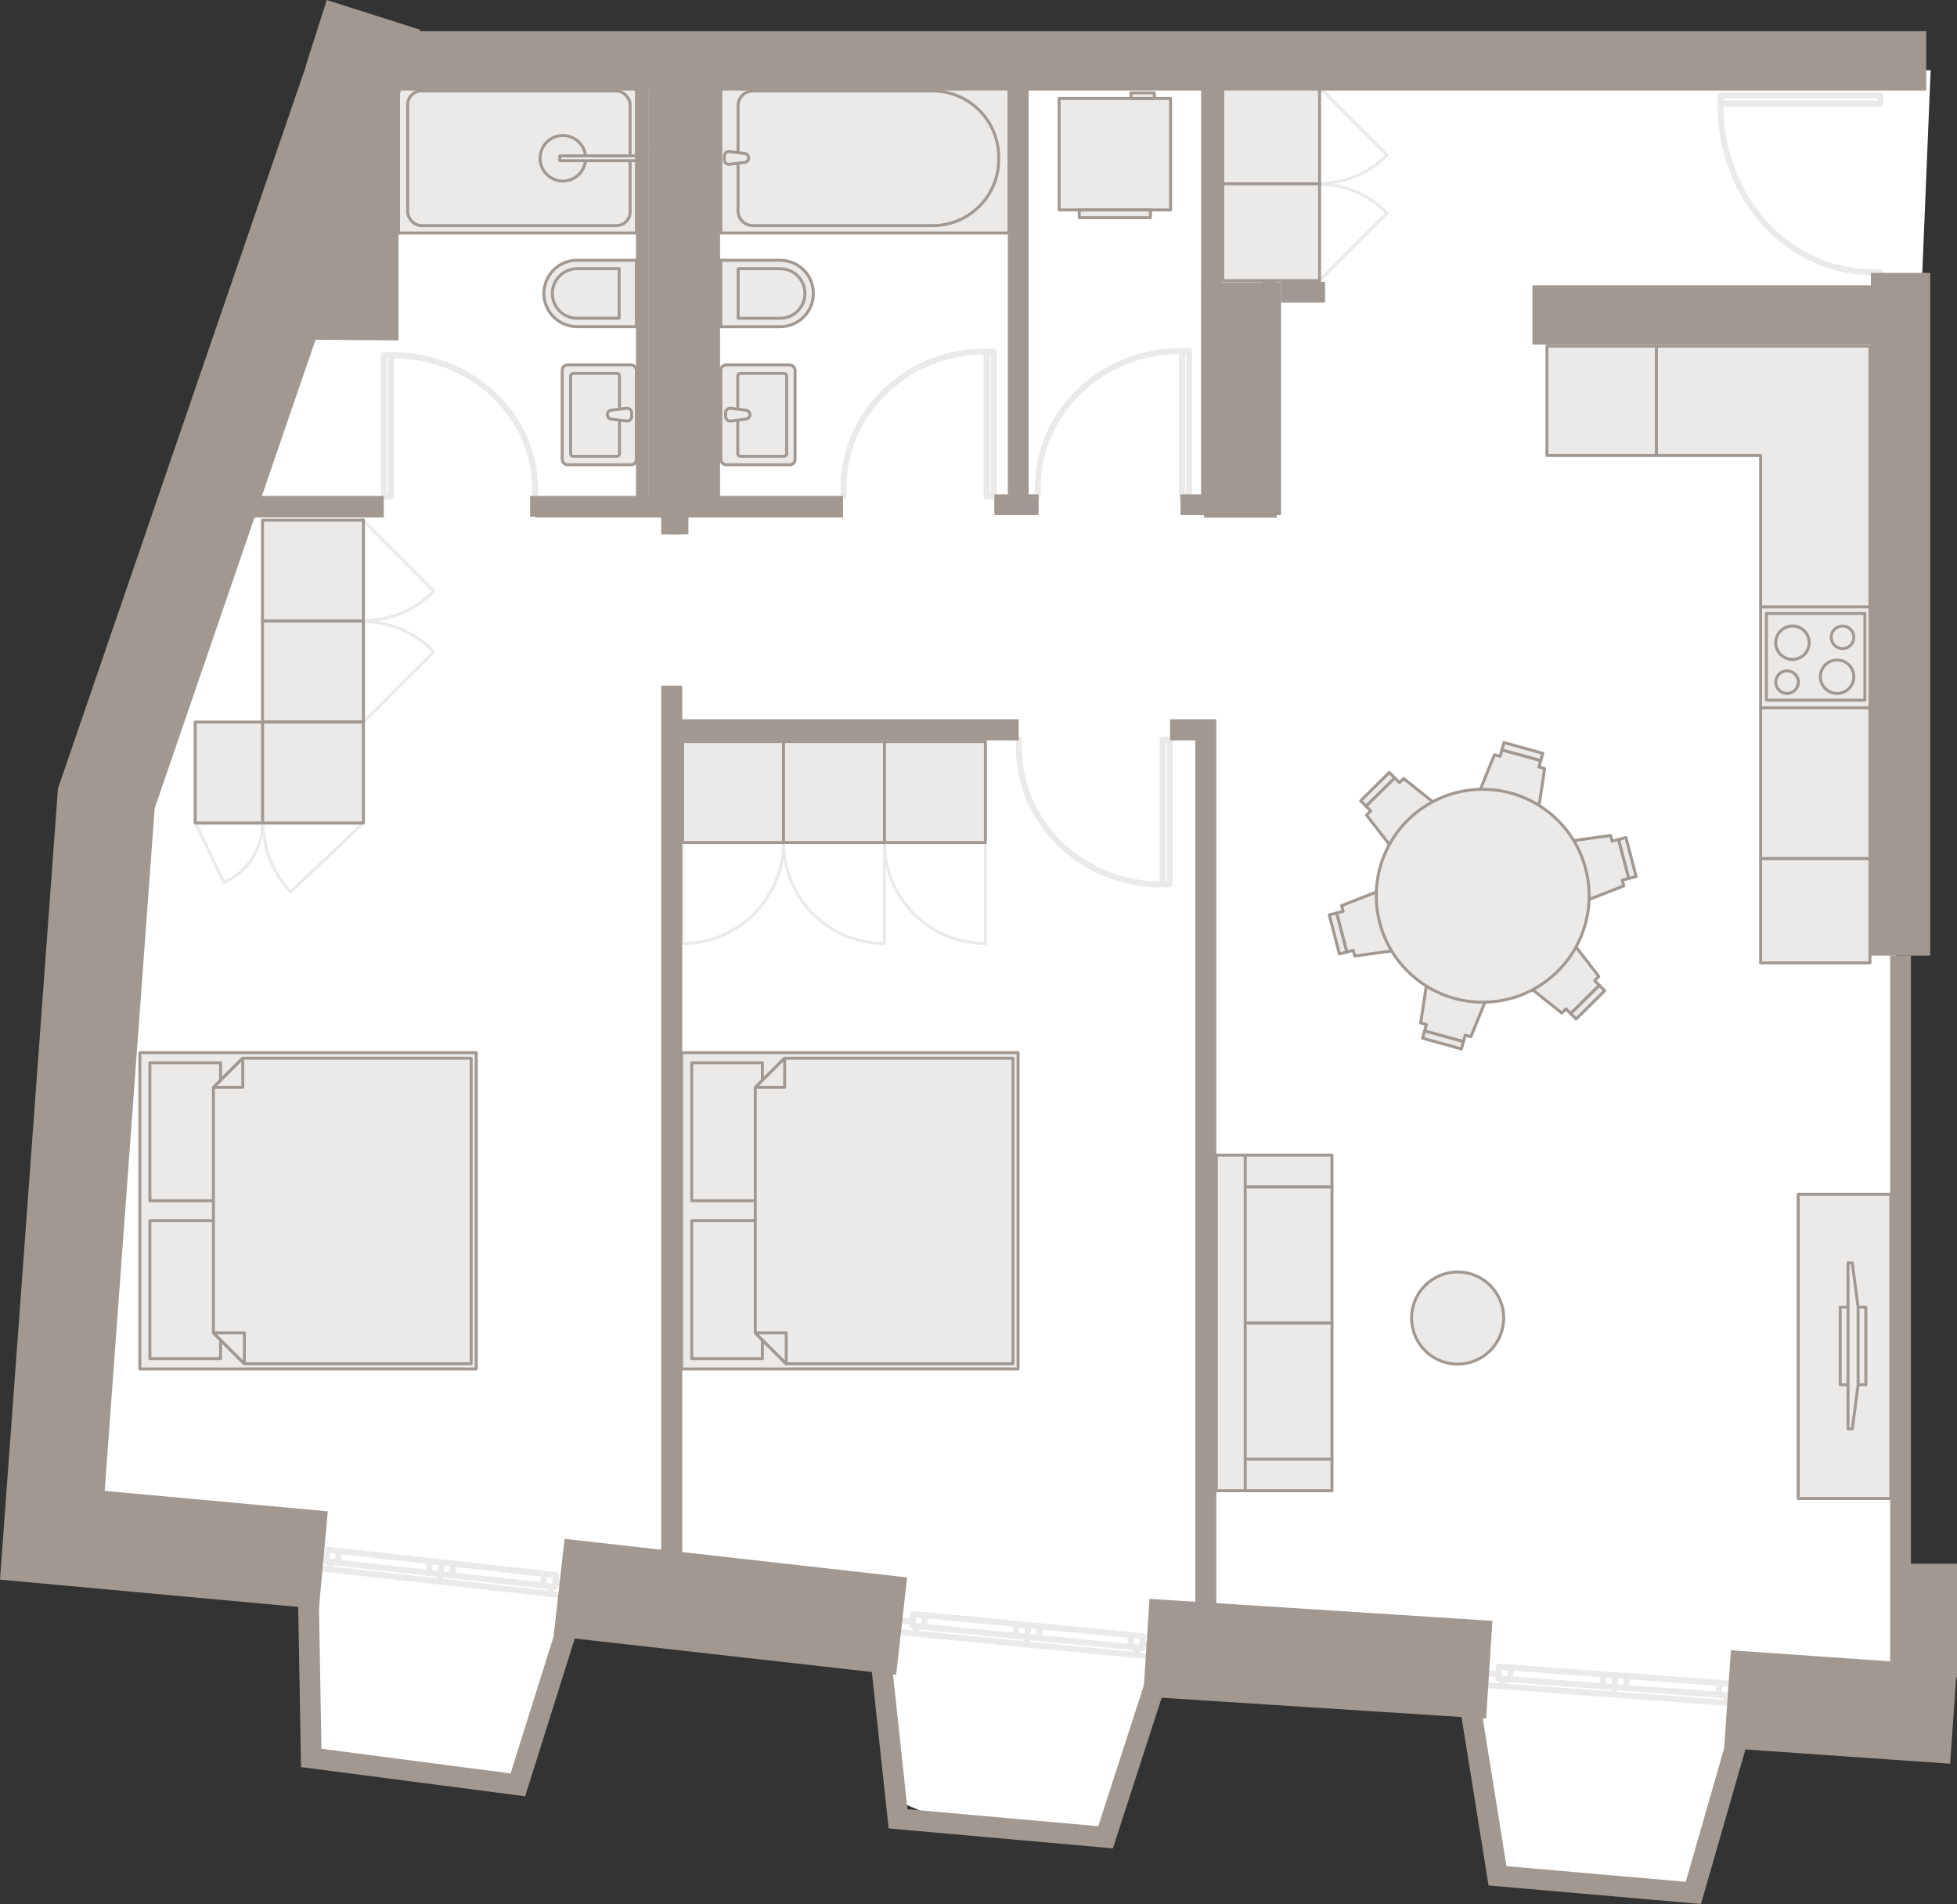 <?xml version="1.0" encoding="UTF-8"?><svg id="Muri_principali_NEW" xmlns="http://www.w3.org/2000/svg" viewBox="0 0 659.57 641.63"><rect x="0" y="0" width="659.57" height="641.63" fill="#333333" stroke="none"/><defs><style>.cls-1,.cls-2{fill:#a19891;}.cls-1,.cls-3,.cls-4,.cls-5,.cls-6,.cls-7,.cls-8,.cls-9,.cls-10{fill-rule:evenodd;}.cls-2{stroke-width:6.81px;}.cls-2,.cls-3,.cls-11,.cls-12,.cls-13,.cls-14,.cls-7,.cls-8,.cls-15,.cls-16{stroke:#a19891;}.cls-2,.cls-4,.cls-11,.cls-12,.cls-13,.cls-14,.cls-7,.cls-8,.cls-15{stroke-miterlimit:10;}.cls-3,.cls-5,.cls-17,.cls-6,.cls-18,.cls-9,.cls-19,.cls-16{stroke-linecap:round;stroke-linejoin:round;}.cls-3,.cls-16{fill:#eceae9;}.cls-4{stroke:#a19891;}.cls-4,.cls-11,.cls-12,.cls-13,.cls-14,.cls-6,.cls-18,.cls-7,.cls-8,.cls-9,.cls-19{fill:none;}.cls-4,.cls-11,.cls-8{stroke-width:7px;}.cls-5,.cls-17,.cls-6,.cls-18,.cls-9,.cls-19{stroke:#eceae9;}.cls-5,.cls-17,.cls-6,.cls-19{stroke-width:2px;}.cls-5,.cls-17,.cls-20{fill:#fff;}.cls-12{stroke-width:33px;}.cls-13{stroke-width:20px;}.cls-14{stroke-width:15px;}.cls-7,.cls-15{stroke-width:5px;}.cls-15,.cls-10{fill:#a19891;}</style></defs><polygon class="cls-20" points="41.92 273.66 31.15 522.48 656.85 577.35 641.61 590.52 638.95 307.68 650.69 23.65 107.88 23.65 41.92 273.66"/><polygon class="cls-20" points="103.21 491.71 105.48 561.66 104.9 592.4 174.53 601.48 192.32 537.98 291.51 537.98 303.28 607.27 320.44 614.51 372.61 619.15 392.26 554.15 491.38 564.85 504.71 632.13 570.72 637.89 593.37 553.93 585.78 481.54 129.29 441.33 103.21 491.71"/><path class="cls-16" d="M194.5,87.7h19.99v22.38h-19.99c-6.18,0-11.19-5.01-11.19-11.19h0c0-6.18,5.01-11.19,11.19-11.19Z"/><path class="cls-16" d="M197.4,87.64h0c4.61,0,8.36,3.74,8.36,8.36v14.15h-16.71v-14.15c0-4.61,3.74-8.36,8.36-8.36Z" transform="translate(98.51 296.3) rotate(-90)"/><rect class="cls-16" x="189.48" y="122.98" width="25.01" height="33.64" rx="1.78" ry="1.78"/><rect class="cls-16" x="186.57" y="131.56" width="27.97" height="16.48" rx=".88" ry=".88" transform="translate(60.75 340.35) rotate(-90)"/><path class="cls-3" d="M211.2,141.86l-5.19-.63c-.76-.09-1.33-.74-1.33-1.5h0c0-.76.57-1.41,1.33-1.5l5.19-.63c.9-.11,1.69.59,1.69,1.5v1.27c0,.91-.79,1.61-1.69,1.5Z"/><rect class="cls-16" x="134.31" y="27.93" width="80.19" height="50.57"/><rect class="cls-16" x="137.4" y="30.66" width="74.97" height="45.36" rx="4.6" ry="4.6"/><circle class="cls-16" cx="189.7" cy="53.34" r="2.65"/><circle class="cls-16" cx="189.7" cy="53.34" r="7.68"/><rect class="cls-16" x="188.66" y="52.53" width="25.84" height="1.62"/><path class="cls-16" d="M254.13,87.7h19.99v22.38h-19.99c-6.18,0-11.19-5.01-11.19-11.19h0c0-6.18,5.01-11.19,11.19-11.19Z" transform="translate(517.07 197.79) rotate(180)"/><path class="cls-16" d="M251.68,87.64h16.71v14.15c0,4.61-3.74,8.36-8.36,8.36h0c-4.61,0-8.36-3.74-8.36-8.36v-14.15h0Z" transform="translate(161.14 358.93) rotate(-90)"/><rect class="cls-16" x="242.94" y="122.98" width="25.01" height="33.64" rx="1.78" ry="1.78" transform="translate(510.9 279.6) rotate(-180)"/><rect class="cls-16" x="242.9" y="131.56" width="27.97" height="16.48" rx=".88" ry=".88" transform="translate(117.09 396.68) rotate(-90)"/><path class="cls-3" d="M246.24,141.86l5.19-.63c.76-.09,1.33-.74,1.33-1.5h0c0-.76-.57-1.41-1.33-1.5l-5.19-.63c-.9-.11-1.69.59-1.69,1.5v1.27c0,.91.79,1.61,1.69,1.5Z"/><rect class="cls-16" x="242.94" y="27.93" width="97.13" height="50.57" transform="translate(583.01 106.43) rotate(-180)"/><path class="cls-16" d="M270.96,30.66h60.65c2.75,0,4.97,2.23,4.97,4.97v35.41c0,2.75-2.23,4.97-4.97,4.97h-60.65c-12.26,0-22.22-9.96-22.22-22.22v-.92c0-12.26,9.96-22.22,22.22-22.22Z" transform="translate(585.32 106.68) rotate(180)"/><path class="cls-3" d="M245.83,55.35l5.19-.63c.76-.09,1.33-.74,1.33-1.5h0c0-.76-.57-1.41-1.33-1.5l-5.19-.63c-.9-.11-1.69.59-1.69,1.5v1.27c0,.91.79,1.61,1.69,1.5Z"/><rect class="cls-16" x="593.37" y="289.3" width="36.85" height="35.18" transform="translate(1223.6 613.78) rotate(180)"/><rect class="cls-16" x="593.37" y="238.54" width="36.85" height="50.76" transform="translate(1223.6 527.84) rotate(180)"/><rect class="cls-16" x="593.37" y="204.52" width="36.85" height="34.02" transform="translate(1223.6 443.06) rotate(180)"/><polygon class="cls-3" points="630.23 116.65 630.23 204.52 593.38 204.52 593.38 153.5 558.23 153.5 558.23 116.65 630.23 116.65"/><rect class="cls-16" x="521.37" y="116.65" width="36.85" height="36.85"/><rect class="cls-16" x="595.34" y="206.74" width="33.18" height="29.21"/><circle class="cls-16" cx="604.12" cy="216.59" r="5.64"/><circle class="cls-16" cx="620.99" cy="214.76" r="3.81"/><circle class="cls-16" cx="619.16" cy="228.05" r="5.64"/><circle class="cls-16" cx="602.29" cy="229.88" r="3.81"/><path class="cls-19" d="M180.34,167.39v-2.67c0-24.86-21.54-45.01-48.1-45.01h-.49v47.68s-2.45,0-2.45,0v-47.68h2.45"/><path class="cls-19" d="M343.4,249.28v2.73c0,25.42,21.47,46.02,47.95,46.02h.49v-48.76s2.45,0,2.45,0v48.76h-2.45"/><polyline class="cls-19" points="334.97 167.21 334.97 118.46 332.61 118.46 332.61 167.21 332.61 167.21 334.97 167.21"/><path class="cls-19" d="M332.53,167.21v-48.76s-.48,0-.48,0c-26.39,0-47.79,20.6-47.79,46.02v2.73"/><path class="cls-19" d="M398.31,167.07v-48.76s-.49,0-.49,0c-26.54,0-48.05,20.6-48.05,46.02v2.73"/><polyline class="cls-19" points="633.76 32.14 579.88 32.14 579.88 34.91 633.76 34.91 633.76 34.91 633.76 32.14"/><path class="cls-19" d="M633.76,35h-53.88s0,.57,0,.57c0,30.98,22.77,56.09,50.86,56.09h2.08s.94,0,.94,0"/><polyline class="cls-19" points="400.76 167.07 400.76 118.32 398.39 118.32 398.39 167.07 398.39 167.07 400.76 167.07"/><line class="cls-13" x1="640.18" y1="124.42" x2="649.19" y2="124.42"/><rect class="cls-16" x="606.04" y="402.51" width="31.23" height="102.48"/><rect class="cls-16" x="620.21" y="440.49" width="8.64" height="26.15"/><polygon class="cls-16" points="624.28 481.54 622.84 481.54 622.84 425.6 624.28 425.6 626.23 440.49 626.23 466.79 624.28 481.54"/><path class="cls-9" d="M230.06,317.94h0c18.79,0,34.02-15.23,34.02-34.02h0s-34.02,0-34.02,0v34.02"/><path class="cls-9" d="M298.09,317.94v-34.02h-34.02c0,18.79,15.23,34.02,34.02,34.02h0Z"/><path class="cls-9" d="M332.11,317.94v-34.02h-34.02c0,18.79,15.23,34.02,34.02,34.02h0Z"/><polyline class="cls-3" points="230.06 283.92 264.08 283.92 264.08 249.91 230.06 249.91 230.06 283.92"/><polyline class="cls-3" points="298.09 283.92 298.09 249.91 264.08 249.91 264.08 283.92 298.09 283.92"/><polyline class="cls-3" points="332.11 283.92 332.11 249.91 298.09 249.91 298.09 283.92 332.11 283.92"/><path class="cls-18" d="M88.55,277.45c-.1,8.16-4.72,15.96-12.58,19.72l-.49.24-9.56-19.96h22.63Z"/><path class="cls-18" d="M122.37,277.45l-24.41,23.13c-6.16-6.51-9.23-14.82-9.26-23.13h33.67Z"/><path class="cls-18" d="M146.2,219.62l-23.71,23.71v-33.89c8.43.05,16.83,3.3,23.26,9.73l.45.45Z"/><path class="cls-18" d="M146.2,199.21l-.22.22c-6.48,6.48-14.99,9.73-23.49,9.73v-33.66l23.71,23.71Z"/><path class="cls-18" d="M467.47,71.83l-22.74,22.74v-32.5c8.08.05,16.14,3.16,22.3,9.33l.43.43Z"/><path class="cls-18" d="M467.47,52.26l-.21.21c-6.21,6.21-14.37,9.33-22.52,9.33V29.52l22.74,22.74Z"/><polyline class="cls-3" points="122.48 175.29 88.47 175.29 88.47 209.31 122.48 209.31 122.48 175.29"/><polyline class="cls-3" points="122.48 243.33 122.48 209.31 88.47 209.31 88.47 243.33 122.48 243.33"/><polyline class="cls-3" points="122.48 277.34 122.48 243.33 88.47 243.33 88.47 277.34 122.48 277.34"/><polyline class="cls-3" points="65.79 277.34 88.47 277.34 88.47 243.33 65.79 243.33 65.79 277.34"/><polygon class="cls-16" points="122.25 175.26 122.29 175.3 122.21 175.3 122.25 175.26"/><polygon class="cls-16" points="122.49 175.3 122.49 175.5 122.29 175.3 122.49 175.3"/><polyline class="cls-3" points="444.73 29.33 412.12 29.33 412.12 61.94 444.73 61.94 444.73 29.33"/><polyline class="cls-3" points="444.73 94.56 444.73 61.94 412.12 61.94 412.12 94.56 444.73 94.56"/><polyline class="cls-3" points="509.41 327.84 526.37 341.37 527.79 339.97 529.38 341.59 539.04 332.06 537.45 330.44 538.86 329.05 525.56 311.91 509.41 327.84"/><polyline class="cls-3" points="529.38 341.59 531.17 343.4 540.83 333.87 539.04 332.06 529.38 341.59"/><polyline class="cls-3" points="482.07 323.25 478.82 344.7 480.74 345.23 480.14 347.42 493.22 351.02 493.82 348.83 495.74 349.36 503.93 329.27 482.07 323.25"/><polyline class="cls-3" points="480.14 347.42 479.46 349.87 492.55 353.48 493.22 351.02 480.14 347.42"/><polyline class="cls-3" points="472.36 297.27 452.16 305.19 452.66 307.11 450.47 307.68 453.9 320.82 456.09 320.24 456.59 322.17 478.08 319.22 472.36 297.27"/><polyline class="cls-3" points="450.47 307.68 448 308.33 451.43 321.46 453.9 320.82 450.47 307.68"/><polyline class="cls-3" points="490.01 275.88 473.05 262.34 471.64 263.74 470.04 262.13 460.38 271.66 461.98 273.27 460.56 274.67 473.87 291.8 490.01 275.88"/><polyline class="cls-3" points="470.04 262.13 468.25 260.31 458.59 269.84 460.38 271.66 470.04 262.13"/><polyline class="cls-3" points="517.36 280.46 520.6 259.01 518.68 258.48 519.28 256.3 506.2 252.7 505.6 254.88 503.68 254.36 495.49 274.45 517.36 280.46"/><polyline class="cls-3" points="519.28 256.3 519.96 253.84 506.88 250.24 506.2 252.7 519.28 256.3"/><polyline class="cls-3" points="527.06 306.44 547.26 298.53 546.76 296.6 548.96 296.03 545.53 282.9 543.33 283.47 542.83 281.55 521.34 284.5 527.06 306.44"/><polyline class="cls-3" points="548.96 296.03 551.42 295.38 548 282.25 545.53 282.9 548.96 296.03"/><circle class="cls-16" cx="499.71" cy="301.86" r="35.87"/><rect class="cls-16" x="409.94" y="389.3" width="9.75" height="113.06"/><rect class="cls-16" x="419.69" y="399.95" width="29.23" height="45.88"/><rect class="cls-16" x="419.69" y="445.83" width="29.23" height="45.88"/><rect class="cls-16" x="419.69" y="389.3" width="29.23" height="10.65"/><rect class="cls-16" x="419.69" y="491.71" width="29.23" height="10.65"/><circle class="cls-16" cx="491.27" cy="444.17" r="15.52"/><rect class="cls-16" x="47.12" y="354.74" width="113.39" height="106.58"/><rect class="cls-16" x="50.52" y="358.14" width="23.81" height="46.49"/><rect class="cls-16" x="50.52" y="411.35" width="23.81" height="46.49"/><polygon class="cls-16" points="158.79 356.61 158.79 459.58 82.36 459.58 71.93 449.15 71.93 366.48 81.8 356.61 158.79 356.61"/><polygon class="cls-16" points="81.83 356.61 81.83 366.42 71.99 366.42 81.8 356.61 81.83 356.61"/><polygon class="cls-16" points="82.36 449.15 82.36 459.58 71.93 449.15 82.36 449.15"/><rect class="cls-16" x="229.73" y="354.74" width="113.39" height="106.58"/><rect class="cls-16" x="233.13" y="358.14" width="23.81" height="46.49"/><rect class="cls-16" x="233.13" y="411.35" width="23.81" height="46.49"/><polygon class="cls-16" points="341.41 356.61 341.41 459.58 264.98 459.58 254.55 449.15 254.55 366.48 264.42 356.61 341.41 356.61"/><polygon class="cls-16" points="264.45 356.61 264.45 366.42 254.61 366.42 264.42 356.61 264.45 356.61"/><polygon class="cls-16" points="264.98 449.15 264.98 459.58 254.55 449.15 264.98 449.15"/><polyline class="cls-5" points="391.45 554.56 384.96 553.93 384.83 555.34 383.41 555.21 383.17 557.75 391.07 558.51 391.45 554.56"/><polyline class="cls-5" points="350.5 548.04 350.12 551.99 346.17 551.61 345.93 554.15 383.17 557.75 383.41 555.21 380.87 554.96 381.26 551.01 350.5 548.04"/><polyline class="cls-5" points="385.21 551.39 381.26 551.01 380.87 554.96 384.83 555.34 385.21 551.39"/><polyline class="cls-5" points="346.17 551.61 350.12 551.99 350.5 548.04 346.55 547.66 346.17 551.61"/><polyline class="cls-5" points="350.12 551.99 380.87 554.96 381.26 551.01 350.5 548.04 350.12 551.99"/><polyline class="cls-5" points="311.85 544.3 311.47 548.25 308.93 548.01 308.68 550.55 345.93 554.15 346.17 551.61 342.22 551.23 342.6 547.27 311.85 544.3"/><polyline class="cls-5" points="346.55 547.66 342.6 547.27 342.22 551.23 346.17 551.61 346.55 547.66"/><polyline class="cls-5" points="307.52 547.87 311.47 548.25 311.85 544.3 307.9 543.92 307.52 547.87"/><polyline class="cls-5" points="311.47 548.25 342.22 551.23 342.6 547.27 311.85 544.3 311.47 548.25"/><polyline class="cls-5" points="300.78 549.78 308.68 550.55 308.93 548.01 307.52 547.87 307.65 546.46 301.16 545.83 300.78 549.78"/><line class="cls-17" x1="303.28" y1="546.04" x2="303.98" y2="546.11"/><polyline class="cls-5" points="589.93 570.47 583.36 569.99 583.25 571.4 581.82 571.3 581.63 573.84 589.64 574.43 589.93 570.47"/><polyline class="cls-5" points="548.4 564.85 548.1 568.81 544.09 568.51 543.9 571.05 581.63 573.84 581.82 571.3 579.25 571.11 579.55 567.15 548.4 564.85"/><polyline class="cls-5" points="583.55 567.44 579.55 567.15 579.25 571.11 583.25 571.4 583.55 567.44"/><polyline class="cls-5" points="544.09 568.51 548.1 568.81 548.4 564.85 544.39 564.55 544.09 568.51"/><polyline class="cls-5" points="548.1 568.81 579.25 571.11 579.55 567.15 548.4 564.85 548.1 568.81"/><polyline class="cls-5" points="509.24 561.96 508.94 565.92 506.37 565.73 506.17 568.27 543.9 571.05 544.09 568.51 540.09 568.22 540.39 564.26 509.24 561.96"/><polyline class="cls-5" points="544.39 564.55 540.39 564.26 540.09 568.22 544.09 568.51 544.39 564.55"/><polyline class="cls-5" points="504.94 565.62 508.94 565.92 509.24 561.96 505.24 561.66 504.94 565.62"/><polyline class="cls-5" points="508.94 565.92 540.09 568.22 540.39 564.26 509.24 561.96 508.94 565.92"/><polyline class="cls-5" points="498.17 567.68 506.17 568.27 506.37 565.73 504.94 565.62 505.04 564.21 498.47 563.72 498.17 567.68"/><line class="cls-17" x1="500.61" y1="563.88" x2="501.33" y2="563.93"/><polyline class="cls-6" points="109.95 526.18 113.89 526.62 114.32 522.68 110.39 522.25 109.95 526.18"/><polyline class="cls-5" points="193.57 534.04 187.11 533.32 186.96 534.73 185.55 534.57 185.27 537.1 193.14 537.98 193.57 534.04"/><polyline class="cls-5" points="152.83 526.96 152.39 530.89 148.45 530.46 148.17 532.98 185.27 537.1 185.55 534.57 183.02 534.29 183.46 530.36 152.83 526.96"/><polyline class="cls-5" points="187.39 530.79 183.46 530.36 183.02 534.29 186.96 534.73 187.39 530.79"/><polyline class="cls-5" points="148.45 530.46 152.39 530.89 152.83 526.96 148.89 526.52 148.45 530.46"/><polyline class="cls-5" points="152.39 530.89 183.02 534.29 183.46 530.36 152.83 526.96 152.39 530.89"/><polyline class="cls-5" points="114.32 522.68 113.89 526.62 111.36 526.34 111.08 528.87 148.17 532.98 148.45 530.46 144.52 530.02 144.96 526.08 114.32 522.68"/><polyline class="cls-5" points="148.89 526.52 144.96 526.08 144.52 530.02 148.45 530.46 148.89 526.52"/><polyline class="cls-5" points="113.89 526.62 144.52 530.02 144.96 526.08 114.32 522.68 113.89 526.62"/><polyline class="cls-5" points="103.21 527.99 111.08 528.87 111.36 526.34 109.95 526.18 110.11 524.78 103.65 524.06 103.21 527.99"/><polyline class="cls-4" points="103.97 539.98 104.9 592.4 174.53 601.48 190.87 549.53"/><polyline class="cls-4" points="296.92 559.32 302.67 612.93 372.61 619.15 390.55 563.75"/><polyline class="cls-4" points="494.75 570.1 504.71 632.13 570.72 637.89 589.06 574.09"/><path class="cls-10" d="M409.94,541.74V242.4h-15.59v7.09h8.5v291.61"/><path class="cls-10" d="M81.78,174.37h47.53v-7.09h-45.24"/><path class="cls-10" d="M215.77,28.52h-1.42v138.76h-34.02v7.09h42.52v5.67h7.09v-5.67h54.14v-7.09h-41.39V28.52h-4.25v21.91h-19.84v-21.91h-2.83ZM218.6,159.43h19.84v10.69h-19.84v-10.69ZM238.44,158.72h-19.84v-9.2h19.84v9.2ZM238.44,148.81h-19.84V63.19h19.84v85.62ZM238.44,51.15v11.34h-19.84v-11.34h19.84Z"/><path class="cls-10" d="M658.96,562.5v-34.98h-12.75v1.42s0,2.83,0,2.83h8.5v30.45"/><path class="cls-10" d="M229.94,526.65V249.49h113.39v-7.09h-113.39v-11.34h-7.09v294.82"/><line class="cls-12" x1="118.73" y1="27.36" x2="125.85" y2="5.01"/><line class="cls-12" x1="188.44" y1="534.97" x2="303.88" y2="547.97"/><line class="cls-12" x1="386.36" y1="555.26" x2="501.93" y2="562.68"/><line class="cls-12" x1="582.23" y1="572.59" x2="658.4" y2="577.89"/><line class="cls-15" x1="335.16" y1="170.08" x2="349.99" y2="170.08"/><line class="cls-15" x1="343.17" y1="171.15" x2="343.17" y2="25.54"/><polyline class="cls-7" points="408.32 27.57 408.32 171.93 427.82 171.93 427.82 95.01"/><line class="cls-14" x1="343.71" y1="11.32" x2="343.71" y2="16.01"/><line class="cls-13" x1="130.33" y1="20.51" x2="649.19" y2="20.51"/><polyline class="cls-12" points="119.56 25.18 35.83 269.08 17.64 517.37 108.98 525.73"/><line class="cls-15" x1="397.85" y1="170.08" x2="409.17" y2="170.08"/><line class="cls-11" x1="640.54" y1="559.94" x2="640.54" y2="322.03"/><line class="cls-13" x1="640.18" y1="106.13" x2="516.49" y2="106.13"/><line class="cls-13" x1="228.52" y1="170.11" x2="228.52" y2="19.02"/><line class="cls-11" x1="77.23" y1="170.63" x2="129.31" y2="170.63"/><line class="cls-11" x1="178.66" y1="170.63" x2="284.08" y2="170.63"/><line class="cls-11" x1="343.17" y1="25.54" x2="343.17" y2="171.15"/><line class="cls-11" x1="335.16" y1="170.08" x2="349.99" y2="170.08"/><line class="cls-11" x1="431.75" y1="98.47" x2="446.58" y2="98.47"/><line class="cls-11" x1="408.32" y1="22.84" x2="408.32" y2="171.93"/><polyline class="cls-8" points="397.85 170.08 408.32 170.08 427.98 170.08"/><line class="cls-13" x1="640.54" y1="322.03" x2="640.54" y2="91.96"/><line class="cls-11" x1="228.52" y1="180.04" x2="228.52" y2="169.84"/><rect class="cls-2" x="408.32" y="98.52" width="20.02" height="71.67"/><rect class="cls-2" x="641.49" y="530.34" width="14.67" height="31.62"/><polygon class="cls-1" points="85.4 114.32 134.31 114.71 134.31 25.57 107.88 25.18 85.4 114.32"/><rect class="cls-16" x="356.96" y="33.18" width="37.56" height="37.56"/><rect class="cls-16" x="363.75" y="70.75" width="23.99" height="2.61"/><rect class="cls-16" x="381.17" y="31.29" width="7.88" height="1.89"/></svg>